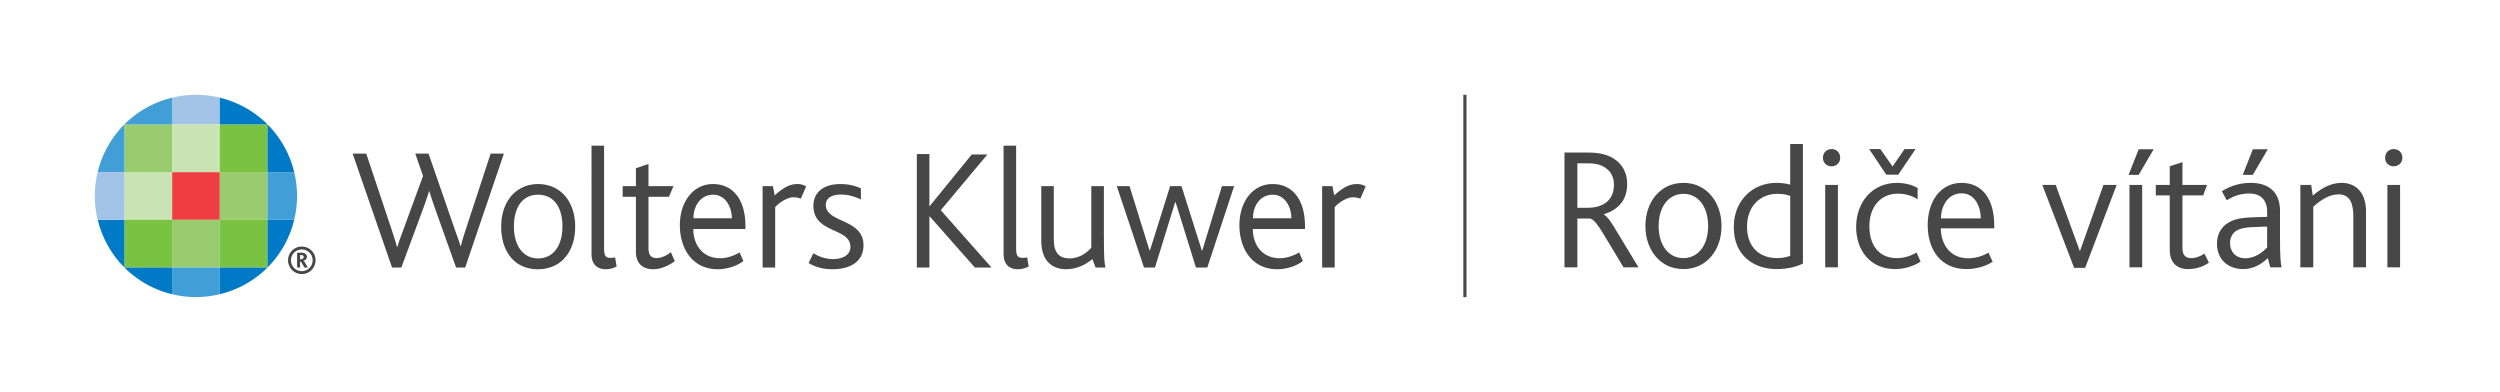 <svg xmlns="http://www.w3.org/2000/svg" xmlns:xlink="http://www.w3.org/1999/xlink" width="791" height="124"><defs><path id="a" d="M0 0h791v124H0z"/></defs><clipPath id="b"><use xlink:href="#a" overflow="visible"/></clipPath><path clip-path="url(#b)" fill="#474747" d="M147.181 84.643h-2.884l-6.59-18.515a113.913 113.913 0 01-1.851-5.605h-.109c-.652 2.124-1.305 3.921-1.904 5.605l-6.862 18.515h-2.94l-12.469-36.047h4.305l8.005 23.958c.651 2.013 1.25 3.808 1.74 5.607h.104c.491-1.743 1.197-3.539 1.906-5.498l6.213-16.992-2.451-7.076h4.194l8.219 23.737c.705 2.072 1.417 3.812 1.909 5.557h.106c.435-1.802.924-3.431 1.579-5.388l7.839-23.906h4.195l-12.254 36.048zm23.044-23.036c-4.848 0-7.621 3.921-7.621 10.021 0 6.095 2.884 10.127 7.676 10.127s7.676-4.032 7.676-10.127c0-6.1-2.77-10.021-7.731-10.021m8.115 20.367c-2.016 2.068-4.847 3.213-8.17 3.213-3.213 0-5.99-1.089-8.002-3.159-2.341-2.392-3.595-6.04-3.595-10.29 0-4.243 1.309-7.782 3.595-10.177 2.069-2.122 4.843-3.324 8.057-3.324 3.323 0 6.099 1.2 8.17 3.324 2.282 2.395 3.591 5.934 3.591 10.177 0 4.246-1.307 7.842-3.646 10.236m13.338 3.212c-3.16 0-4.52-2.021-4.52-4.74V46.089h3.974V78.65c0 2.45.601 2.938 2.124 2.938.27 0 .705 0 1.361-.156l.488 2.882c-1.195.601-2.12.872-3.427.872m15.028 0c-3.699 0-5.502-2.179-5.502-5.5V62.259h-4.189v-3.374h4.189v-5.661l3.977-1.361v7.024h7.896l-1.416 3.374h-6.48v16.226c0 2.18.816 3.158 2.507 3.158 1.849 0 3.538-1.034 4.574-1.852l1.248 2.83c-1.904 1.416-4.41 2.563-6.804 2.563m18.912-23.578c-3.815 0-6.208 3.376-6.208 7.459h12.14c0-3.59-2.015-7.459-5.932-7.459m-6.26 10.832c0 4.905 2.831 9.261 8.544 9.261 2.178 0 4.577-.871 6.099-1.854l1.199 2.723c-1.854 1.526-5.12 2.616-8.112 2.616-8.058 0-11.979-6.589-11.979-13.939 0-7.459 4.247-13.011 10.452-13.011 6.641 0 10.291 5.282 10.291 13.284v.924h-16.494v-.004zm34.016-9.58c-.545-.216-1.362-.437-2.449-.437-1.524 0-4.028 1.311-5.662 3.106v19.113h-3.976V58.887h3.267l.548 2.939c3.537-3.214 5.498-3.596 7.345-3.596 1.144 0 2.126.437 2.616.765l-1.689 3.865zm149.28-1.252c-3.814 0-6.211 3.376-6.211 7.459h12.144c.002-3.59-2.014-7.459-5.933-7.459m-6.259 10.832c0 4.905 2.831 9.261 8.546 9.261 2.179 0 4.575-.871 6.097-1.854l1.197 2.723c-1.853 1.526-5.115 2.616-8.107 2.616-8.063 0-11.981-6.589-11.981-13.939 0-7.459 4.247-13.011 10.454-13.011 6.638 0 10.292 5.282 10.292 13.284v.924h-16.497v-.004zm34.013-9.58c-.542-.216-1.361-.437-2.45-.437-1.519 0-4.027 1.311-5.661 3.106v19.113h-3.973V58.887h3.266l.547 2.939c3.538-3.214 5.497-3.596 7.347-3.596 1.144 0 2.128.437 2.615.765l-1.691 3.865zM263.462 85.186c-3.701 0-5.933-.98-7.622-1.962l1.522-3.104c1.202.757 3.431 1.851 6.264 1.851 3.157 0 5.447-1.416 5.447-3.812 0-6.315-11.711-4.081-11.711-13.119 0-3.704 2.673-6.806 8.554-6.806 2.722 0 4.789.593 6.477 1.361v3.486c-1.793-.76-3.645-1.523-6.318-1.523-2.613 0-4.79.924-4.79 3.264 0 5.77 11.928 4.305 11.928 12.738-.002 5.395-4.466 7.626-9.751 7.626"/><path fill="#474747" d="M308.439 84.643l-14.322-16.227h-.055v16.227h-3.973V48.757h3.973v16.499h.055l13.34-16.386h4.954l-14.758 17.638 16.064 18.135z"/><defs><path id="c" d="M0 0h791v124H0z"/></defs><clipPath id="d"><use xlink:href="#c" overflow="visible"/></clipPath><path clip-path="url(#d)" fill="#474747" d="M322.052 85.186c-3.162 0-4.522-2.021-4.522-4.74V46.089h3.972V78.65c0 2.45.599 2.938 2.126 2.938.27 0 .707 0 1.361-.156l.49 2.882c-1.198.601-2.126.872-3.427.872m24.6-.543l-1.031-2.669c-1.906 1.633-4.901 3.214-8.332 3.214-3.478 0-7.834-1.795-7.834-9.04v-17.26h3.968v16.88c0 4.301 1.797 5.987 5.014 5.987 3.266 0 5.77-2.069 6.856-3.43V58.887h3.977v14.972c0 8.114.162 9.691.549 10.783h-3.167z"/><path fill="#474747" d="M381.991 84.643h-3.592l-6.429-20.641h-.161l-6.37 20.641h-3.481l-8.607-25.756h4.031l6.313 20.307h.164l6.373-20.307h3.593l6.425 20.363h.161l6.207-20.363h3.866z"/><defs><path id="e" d="M0 0h791v124H0z"/></defs><clipPath id="f"><use xlink:href="#e" overflow="visible"/></clipPath><path clip-path="url(#f)" fill="#474747" d="M95.174 82.023c.488 0 .915-.193.915-.677 0-.289-.122-.505-.376-.57-.14-.063-.296-.073-.516-.073h-.251v1.32h.228zm-1.176-2.073h1.453c.296 0 .556.035.746.109.611.18.909.644.909 1.176 0 .755-.568 1.144-1.099 1.272v.021c.318.16.814 1.088 1.371 2.112h-1.09c-.613-1.113-.977-1.851-1.18-1.867h-.162v1.867h-.948v-4.69z"/><path clip-path="url(#f)" fill="#A1C4E6" d="M69.544 30.911A32.123 32.123 0 0061.999 30c-2.606 0-5.124.324-7.547.911v8.449h15.093v-8.449z"/><path fill="#F03D42" d="M54.452 54.455h15.093V69.55H54.452z"/><path fill="#99CC6E" d="M54.452 69.55h15.093v15.093H54.452z"/><defs><path id="g" d="M0 0h791v124H0z"/></defs><clipPath id="h"><use xlink:href="#g" overflow="visible"/></clipPath><path clip-path="url(#h)" fill="#429ED6" d="M54.452 93.089c2.422.587 4.941.911 7.546.911 2.605 0 5.121-.322 7.547-.911V84.64H54.452v8.449z"/><path fill="#C9E3B3" d="M54.452 39.36h15.093v15.095H54.452zM39.357 54.455h15.095V69.55H39.357z"/><path fill="#7AC242" d="M39.357 69.55h15.095v15.093H39.357z"/><defs><path id="i" d="M0 0h791v124H0z"/></defs><clipPath id="j"><use xlink:href="#i" overflow="visible"/></clipPath><path clip-path="url(#j)" fill="#007AC7" d="M39.357 84.643a31.946 31.946 0 0015.095 8.448v-8.448H39.357z"/><path fill="#99CC6E" d="M39.357 39.36h15.095v15.095H39.357z"/><defs><path id="k" d="M0 0h791v124H0z"/></defs><clipPath id="l"><use xlink:href="#k" overflow="visible"/></clipPath><path clip-path="url(#l)" fill="#429ED6" d="M54.452 30.911a31.944 31.944 0 00-15.095 8.449h15.095v-8.449z"/><path clip-path="url(#l)" fill="#007AC7" d="M39.357 84.643V69.549l-8.447-.002c1.407 5.804 4.36 11.011 8.447 15.096"/><path clip-path="url(#l)" fill="#429ED6" d="M39.357 39.36a31.966 31.966 0 00-8.447 15.095h8.447V39.36z"/><path fill="#99CC6E" d="M69.544 54.455h15.093V69.55H69.544z"/><path fill="#7AC242" d="M69.544 69.55h15.093v15.093H69.544z"/><defs><path id="m" d="M0 0h791v124H0z"/></defs><clipPath id="n"><use xlink:href="#m" overflow="visible"/></clipPath><path clip-path="url(#n)" fill="#007AC7" d="M84.639 84.643H69.546v8.448a31.972 31.972 0 0015.093-8.448"/><path fill="#7AC242" d="M69.544 39.36h15.093v15.095H69.544z"/><defs><path id="o" d="M0 0h791v124H0z"/></defs><clipPath id="p"><use xlink:href="#o" overflow="visible"/></clipPath><path clip-path="url(#p)" fill="#007AC7" d="M69.544 30.911v8.449h15.093a31.921 31.921 0 00-15.093-8.449m15.095 53.732c4.088-4.085 7.04-9.289 8.448-15.096l-8.448.002v15.094zm0-45.283v15.095h8.448c-1.408-5.808-4.358-11.008-8.448-15.095"/><path clip-path="url(#p)" fill="#A1C4E6" d="M30.91 54.455a31.98 31.98 0 00-.91 7.546c0 2.604.323 5.121.91 7.547l8.447.002V54.455H30.91z"/><path clip-path="url(#p)" fill="#429ED6" d="M93.087 69.548c.586-2.425.911-4.942.911-7.546 0-2.607-.325-5.119-.911-7.547h-8.448V69.55l8.448-.002z"/><path clip-path="url(#p)" fill="#474747" d="M95.488 78.929a3.432 3.432 0 10.003 6.865 3.432 3.432 0 00-.003-6.865m4.349 3.431a4.347 4.347 0 11-8.695 0 4.347 4.347 0 018.695 0"/><path fill="none" stroke="#474747" d="M463.5 30v64"/><defs><path id="q" d="M0 0h791v124H0z"/></defs><clipPath id="r"><use xlink:href="#q" overflow="visible"/></clipPath><path clip-path="url(#r)" fill="#474747" d="M757.35 52.621c1.599 0 2.756-1.158 2.756-2.701 0-1.599-1.102-2.756-2.756-2.756-1.598 0-2.7 1.213-2.7 2.756s1.102 2.701 2.7 2.701m-1.984 31.967h4.022v-26.07h-4.022v26.07zm-27.531 0h4.079v-19.18c2.425-2.15 5.071-3.914 7.992-3.914 3.692 0 4.685 2.978 4.685 6.89v16.204h4.023V67.006c0-6.559-3.638-9.148-7.716-9.148-3.362 0-6.283 1.598-9.149 4.023l-.496-3.362h-3.418v26.069zm-18.232-29.267h3.197l4.74-8.102h-4.74l-3.197 8.102zm7.716 16.37v6.614c-1.212 1.267-3.638 3.417-6.89 3.417-2.977 0-4.851-1.984-4.851-4.851 0-1.709.771-3.197 2.26-4.023 1.158-.606 2.646-.938 4.906-.992l4.575-.165zm.992 12.897h3.583c-.331-1.322-.495-3.748-.495-8.874V66.73c0-6.228-3.858-8.873-9.261-8.873-2.866 0-6.118.716-9.148 2.645l1.543 2.866c1.818-1.102 4.023-2.149 7.165-2.149 3.252 0 5.622 1.763 5.622 5.732v1.653l-4.96.166c-2.646.109-4.74.385-6.504 1.267-2.646 1.213-4.409 3.583-4.409 7.055 0 5.017 3.526 8.048 8.267 8.048 3.252 0 5.787-1.543 7.827-3.473l.77 2.921zm-25.964.552c2.59 0 4.96-.883 6.56-2.039l-1.434-2.866c-1.047.716-2.536 1.433-4.244 1.433-1.764 0-2.7-.992-2.7-3.252v-16.59h6.559l1.212-3.307h-7.771v-7.22l-4.023 1.323v5.897h-4.41v3.307h4.41v17.251c-.001 3.859 2.093 6.063 5.841 6.063m-18.86-29.819h3.195l4.74-8.102h-4.74l-3.195 8.102zm.275 29.267h4.023v-26.07h-4.023v26.07zm-17.499.165h3.474l9.976-26.235h-4.188l-7.387 20.834h-.109l-7.606-20.834h-4.244l10.084 26.235zm-42.154-15.652c.055-4.354 2.535-7.937 6.504-7.937 4.134 0 6.063 3.968 6.117 7.937h-12.621zm8.047 16.039c2.921 0 6.063-.827 8.322-2.315l-1.322-2.866c-1.765.992-3.969 1.765-6.394 1.765-5.566 0-8.599-4.135-8.709-9.48h16.921v-.994c0-8.212-3.748-13.393-10.361-13.393-6.338 0-10.693 5.456-10.693 13.393 0 7.606 4.024 13.89 12.236 13.89m-25.342-29.874h3.803l5.457-8.102h-3.473l-3.803 5.512-3.858-5.512h-3.527l5.401 8.102zm2.811 29.874c3.197 0 6.173-1.103 8.047-2.37l-1.267-2.866c-1.6.882-3.528 1.764-6.284 1.764-5.291 0-8.653-3.692-8.653-10.142 0-5.897 3.417-10.251 8.984-10.251 2.535 0 4.575.716 6.283 1.764v-3.583c-1.599-.882-3.913-1.598-6.503-1.598-8.048 0-12.953 6.338-12.953 13.943 0 7.33 4.354 13.339 12.346 13.339m-20.15-32.519c1.6 0 2.756-1.158 2.756-2.701 0-1.599-1.102-2.756-2.756-2.756-1.598 0-2.699 1.213-2.699 2.756s1.101 2.701 2.699 2.701m-1.984 31.967h4.022v-26.07h-4.022v26.07zm-15.151-2.921c-6.007 0-9.59-3.857-9.59-9.921 0-6.669 4.354-10.417 9.535-10.417 1.818 0 2.811.22 4.134.661v18.96c-1.102.442-2.701.717-4.079.717m-.165 3.473c3.308 0 6.449-.771 8.268-1.765V45.566h-4.023v12.842c-1.433-.386-2.866-.551-4.409-.551-7.44 0-13.449 5.565-13.449 13.999-.001 8.819 6.117 13.284 13.613 13.284m-29.553-3.473c-4.795 0-7.826-4.188-7.826-10.142 0-6.007 3.031-10.196 7.881-10.196 4.74 0 7.772 4.189 7.772 10.196 0 5.954-3.032 10.142-7.827 10.142m0 3.473c7.331 0 12.071-6.009 12.071-13.614 0-7.661-4.797-13.668-12.017-13.668-7.385 0-12.069 6.007-12.069 13.668 0 7.605 4.74 13.614 12.015 13.614m-33.543-19.402V51.684h3.472c2.812 0 4.63.716 5.787 1.708 1.599 1.158 2.315 3.032 2.315 5.181 0 2.811-1.269 4.85-3.143 5.953-1.433.826-3.03 1.212-5.015 1.212h-3.416zM495 84.588h4.079V69.155h4.078c1.103.276 2.479 2.04 4.188 4.906l6.338 10.526h4.74l-6.614-10.913c-1.873-3.196-3.251-5.235-4.354-5.786v-.11c4.685-1.434 7.386-4.575 7.386-9.591 0-3.196-1.323-6.173-4.244-7.992-1.874-1.212-4.408-1.929-8.212-1.929H495v36.322z"/></svg>